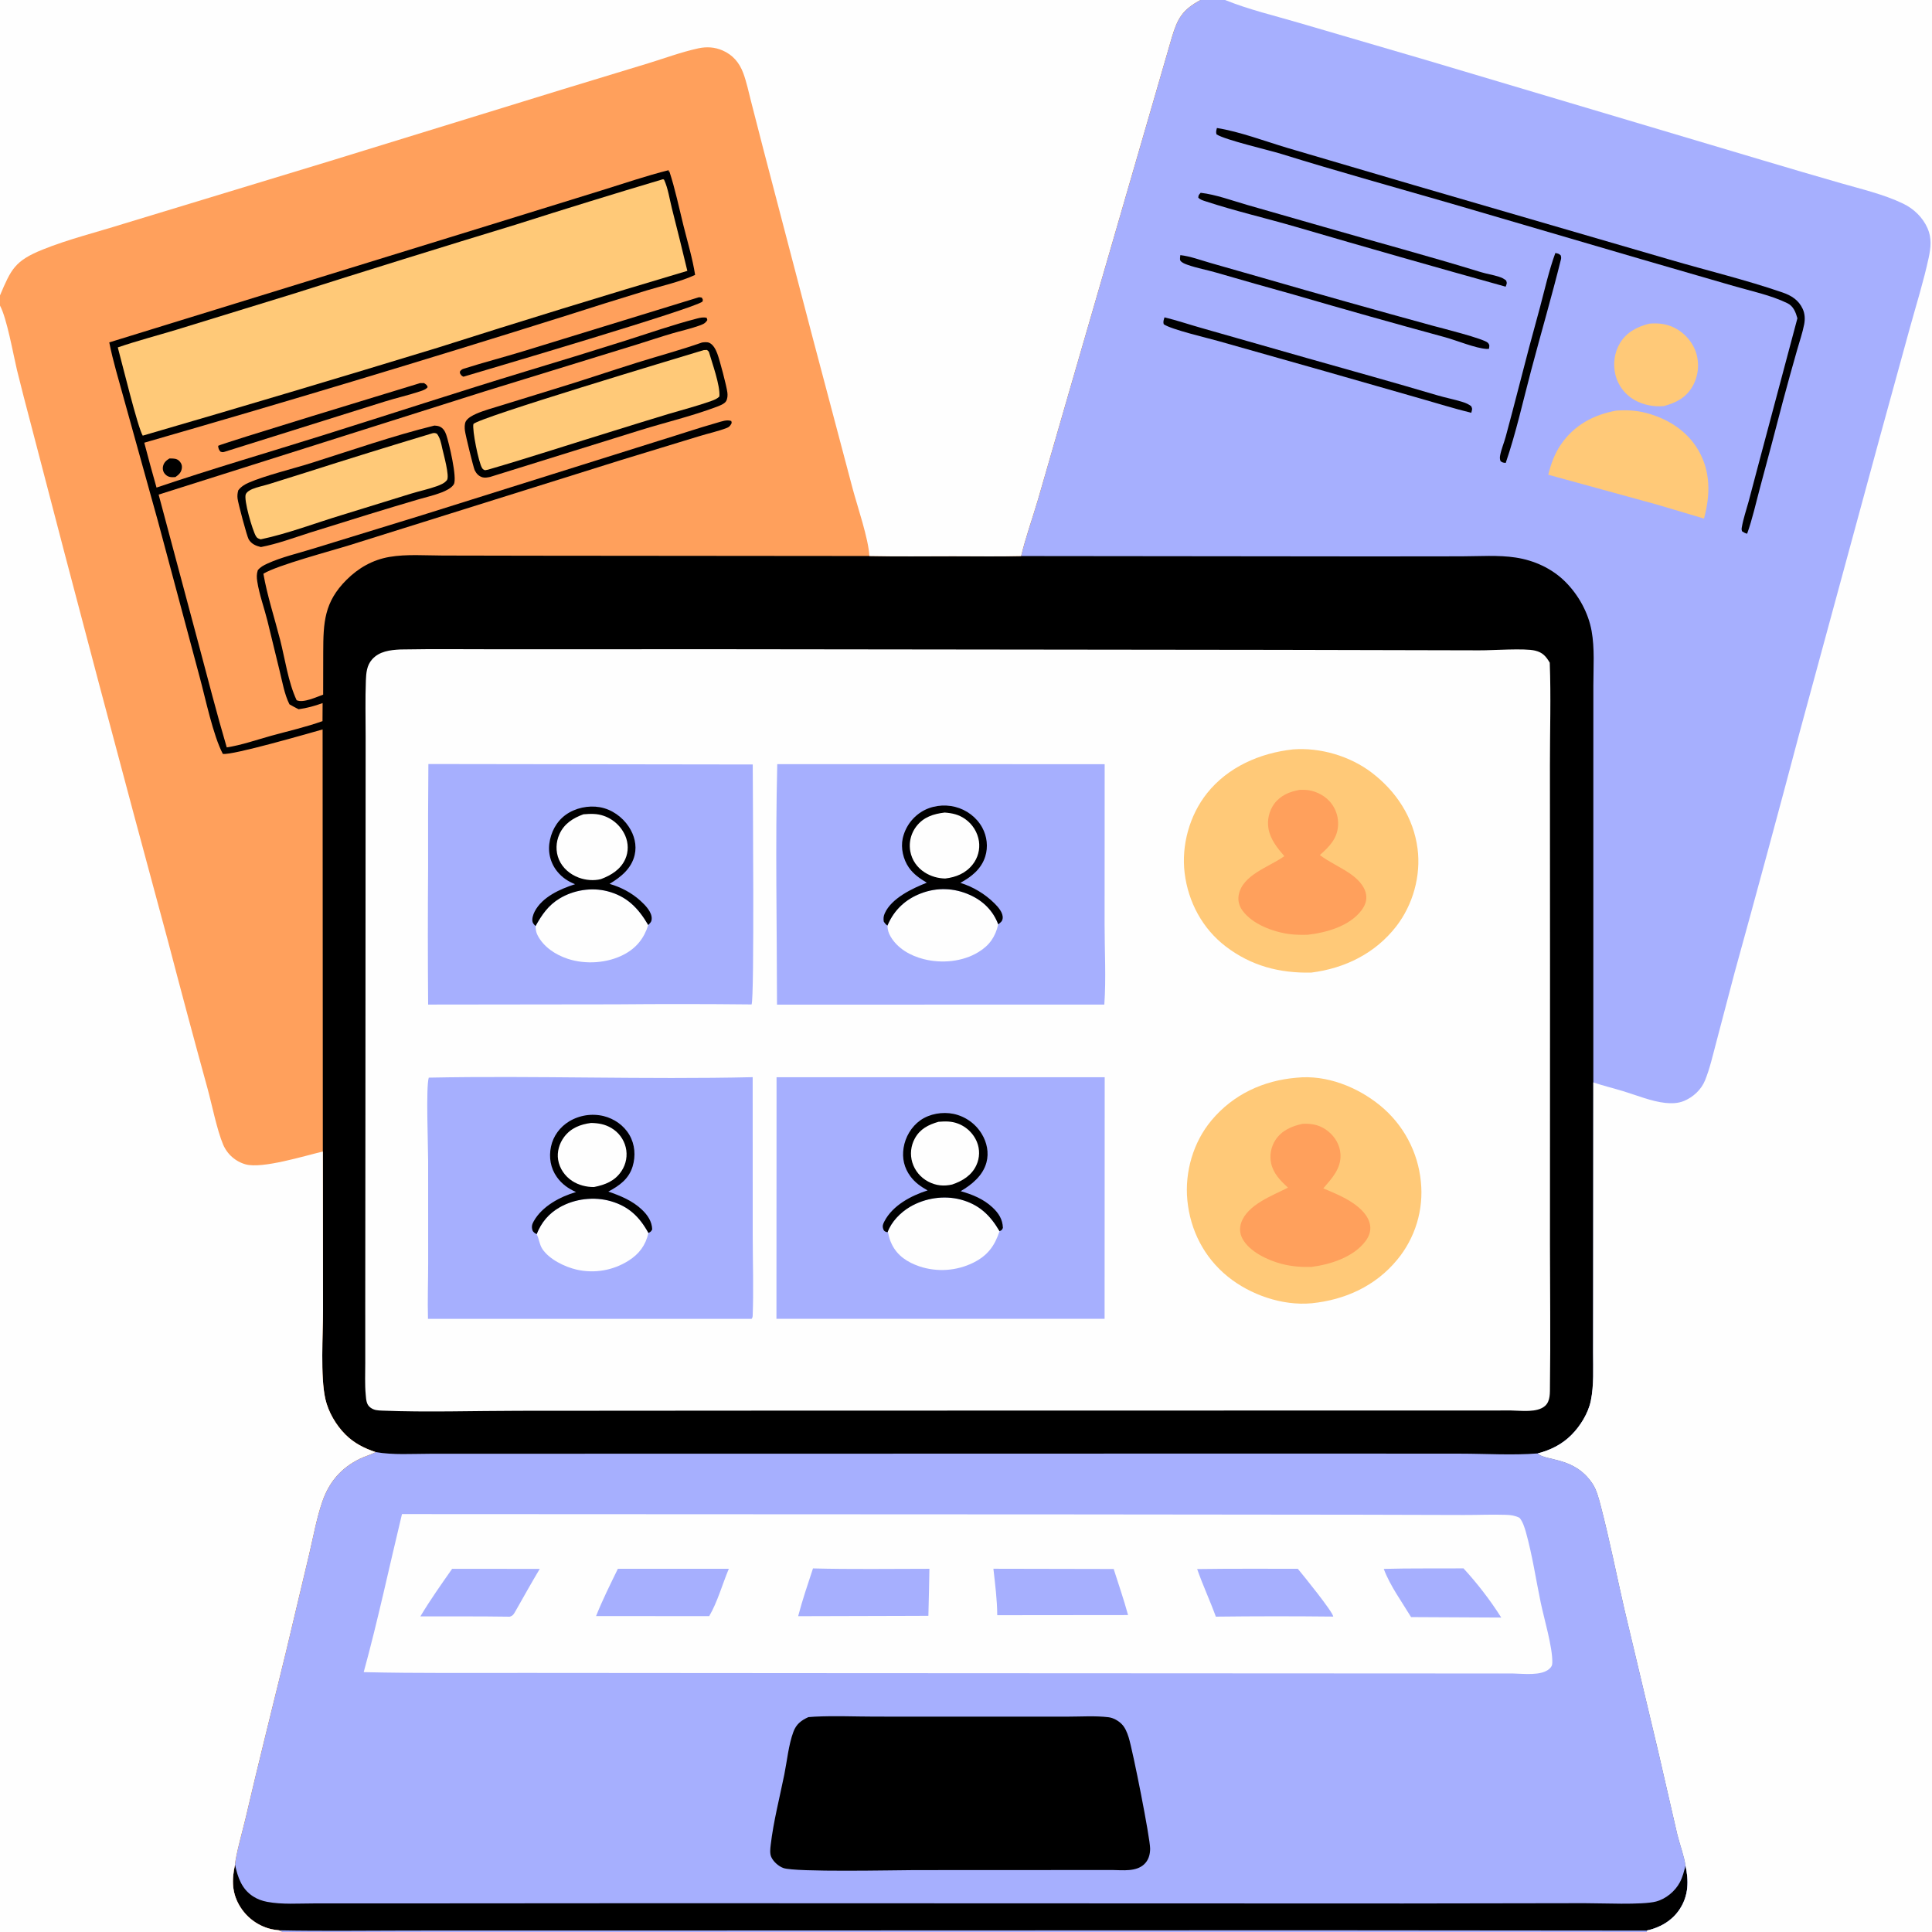<svg width="258" height="258" viewBox="0 0 258 258" fill="none" xmlns="http://www.w3.org/2000/svg">
<rect x="0" y="0" width="258" height="258" fill="#808080" stroke="none"/>
<g clip-path="url(#clip0_0_2029)">
<path d="M0 0H160.302H163.602H258V258H219.936H37.705H0V40.81V39.448V0Z" fill="black"/>
<path d="M88.492 23.945C88.603 23.927 88.536 23.925 88.683 24.004C89.213 25.146 89.416 26.599 89.728 27.834C90.435 30.608 91.122 33.388 91.788 36.173C80.65 39.479 69.547 42.896 58.477 46.424C45.365 50.43 32.226 54.348 19.061 58.177C18.389 57.072 16.264 48.35 15.73 46.392C18.292 45.517 20.951 44.821 23.546 44.038L39.076 39.262C49.002 36.112 58.946 33.02 68.909 29.987C75.417 27.91 81.945 25.896 88.492 23.945Z" fill="#FFC978"/>
<path d="M50.157 193.908C52.486 194.321 55.022 194.136 57.384 194.136L68.692 194.131L110.227 194.125L174.558 194.109L195.068 194.122C198.423 194.125 202.028 194.357 205.348 194.09C206.414 195.148 210.278 194.462 212.701 198.175C213.205 198.947 213.509 200.088 213.743 200.983C214.939 205.551 215.857 210.231 216.917 214.836L221.514 234.178L223.99 244.954C224.264 246.102 224.976 248.083 225.081 249.108C225.532 251.156 225.51 253.129 224.31 254.958C223.303 256.492 221.663 257.442 219.894 257.813L219.935 258.002H37.705L37.26 257.78C36.935 257.74 36.6 257.704 36.28 257.634C36.173 257.61 36.068 257.583 35.963 257.553C35.858 257.525 35.754 257.493 35.65 257.457C35.547 257.424 35.444 257.387 35.342 257.346C35.241 257.308 35.14 257.266 35.04 257.221C34.941 257.177 34.842 257.13 34.745 257.079C34.648 257.031 34.552 256.979 34.457 256.926C34.362 256.872 34.269 256.816 34.176 256.757C34.084 256.698 33.994 256.638 33.905 256.576C33.816 256.513 33.728 256.449 33.642 256.382C33.556 256.314 33.472 256.245 33.389 256.172C33.307 256.102 33.226 256.029 33.147 255.953C33.068 255.878 32.991 255.8 32.916 255.721C32.84 255.642 32.767 255.562 32.696 255.48C32.624 255.397 32.555 255.313 32.488 255.228C32.421 255.142 32.356 255.055 32.293 254.966C32.23 254.877 32.169 254.786 32.111 254.693C30.946 252.874 30.924 251.035 31.382 249.004C31.409 247.953 32.511 244 32.802 242.747C34.504 235.413 36.352 228.111 38.13 220.795L41.287 207.519C41.834 205.208 42.267 202.749 43.042 200.507C43.949 197.884 45.556 196.014 48.053 194.795C48.675 194.492 49.347 194.31 49.965 194.004L50.157 193.908Z" fill="#A6AFFE"/>
<path d="M31.382 249.004C31.752 250.695 32.265 252.257 33.804 253.249C34.388 253.625 34.991 253.841 35.669 253.972C37.679 254.353 39.861 254.182 41.905 254.184H51.548L87.867 254.159L187.377 254.192L211.59 254.154C213.789 254.144 219.31 254.416 221.149 253.93C222.468 253.582 223.707 252.551 224.337 251.35C224.687 250.684 224.914 249.839 225.081 249.108C225.532 251.156 225.51 253.128 224.31 254.958C223.303 256.492 221.663 257.442 219.894 257.812L219.935 258.001H37.705L37.26 257.779C36.935 257.739 36.6 257.704 36.28 257.633C36.173 257.61 36.068 257.583 35.963 257.553C35.858 257.524 35.754 257.492 35.65 257.457C35.547 257.423 35.444 257.386 35.342 257.346C35.241 257.307 35.14 257.265 35.04 257.22C34.941 257.176 34.842 257.129 34.745 257.079C34.648 257.03 34.552 256.979 34.457 256.925C34.362 256.872 34.269 256.815 34.176 256.757C34.084 256.698 33.994 256.637 33.905 256.575C33.816 256.513 33.728 256.448 33.642 256.381C33.556 256.314 33.472 256.244 33.389 256.172C33.307 256.101 33.226 256.028 33.147 255.953C33.068 255.877 32.991 255.8 32.916 255.721C32.84 255.642 32.767 255.561 32.696 255.479C32.624 255.397 32.555 255.313 32.488 255.227C32.421 255.141 32.356 255.054 32.293 254.965C32.23 254.876 32.169 254.785 32.111 254.693C30.946 252.874 30.924 251.035 31.382 249.004Z" fill="black"/>
<path d="M37.26 257.776C43.069 257.894 48.893 257.806 54.704 257.804L85.667 257.801L174.879 257.771L219.893 257.809L219.935 257.998H37.704L37.26 257.776Z" fill="#A6AFFE"/>
<path d="M107.954 229.305C108.236 229.279 108.519 229.259 108.801 229.244C111.461 229.113 114.185 229.233 116.85 229.238L132.207 229.242L142.584 229.241C144.365 229.241 146.27 229.106 148.033 229.321C148.663 229.398 149.309 229.763 149.759 230.2C150.248 230.673 150.523 231.379 150.723 232.015C151.287 233.815 153.598 245.505 153.59 246.871C153.586 247.656 153.379 248.401 152.796 248.953C151.733 249.96 149.944 249.747 148.593 249.723L122.103 249.735C119.605 249.74 106.22 250.04 104.607 249.455C103.966 249.222 103.269 248.606 102.991 247.979C102.779 247.5 102.862 246.871 102.921 246.364C103.284 243.247 104.116 240.052 104.737 236.969C105.106 235.141 105.305 233.006 105.949 231.272C106.329 230.247 106.985 229.743 107.954 229.305Z" fill="black"/>
<path d="M53.68 202.191L143.402 202.234L181.501 202.274L195.47 202.311C197.344 202.317 199.236 202.229 201.107 202.291C201.768 202.313 202.32 202.39 202.916 202.689C203.344 203.186 203.594 203.978 203.772 204.61C204.625 207.653 205.1 210.891 205.744 213.99C206.196 216.165 207.328 219.926 207.297 221.997C207.291 222.404 207.196 222.587 206.899 222.857C205.831 223.827 203.417 223.498 202.035 223.478L109.171 223.431L70.475 223.403C63.179 223.39 55.864 223.471 48.57 223.298C50.482 216.321 51.982 209.222 53.68 202.191Z" fill="#FEFEFE"/>
<path d="M184.789 209.511C188.33 209.412 191.892 209.474 195.435 209.44C197.252 211.415 199.047 213.731 200.475 216.009L188.435 215.948C187.21 213.918 185.61 211.733 184.789 209.511Z" fill="#A6AFFE"/>
<path d="M60.378 209.5L72.078 209.51C70.963 211.373 69.915 213.264 68.84 215.149C68.615 215.543 68.506 215.775 68.058 215.894C64.087 215.834 60.11 215.861 56.138 215.851C57.438 213.673 58.923 211.579 60.378 209.5Z" fill="#A6AFFE"/>
<path d="M159.871 209.534C164.349 209.466 168.831 209.5 173.31 209.495C173.975 210.293 178 215.249 178.042 215.88C172.816 215.822 167.589 215.825 162.363 215.888C161.589 213.747 160.616 211.681 159.871 209.534Z" fill="#A6AFFE"/>
<path d="M82.51 209.495L97.328 209.498C96.468 211.532 95.822 213.923 94.707 215.821L79.6 215.809C80.452 213.66 81.503 211.574 82.51 209.495Z" fill="#A6AFFE"/>
<path d="M132.66 209.491L148.722 209.524C149.371 211.57 150.079 213.606 150.643 215.677L133.172 215.695C133.167 213.661 132.883 211.515 132.66 209.491Z" fill="#A6AFFE"/>
<path d="M108.565 209.448C113.741 209.58 118.936 209.502 124.114 209.498C124.079 211.59 124.034 213.682 123.977 215.774L122.289 215.784L106.586 215.827C107.147 213.67 107.871 211.564 108.565 209.448Z" fill="#A6AFFE"/>
<path d="M53.465 86.73C58.045 86.645 62.639 86.711 67.22 86.705L95.391 86.695L170.619 86.783L197.543 86.845C199.397 86.859 203.586 86.532 205.021 86.889C206.016 87.136 206.442 87.638 206.955 88.494C207.127 93.026 206.975 97.62 206.979 102.158L206.991 128.944L206.984 166.279C206.986 172.538 207.069 178.808 206.982 185.066C206.969 185.969 207.061 187.091 206.325 187.748C205.278 188.681 203.12 188.377 201.807 188.357L104.424 188.375L69.301 188.399C63.352 188.401 56.951 188.615 51.045 188.375C50.429 188.35 49.954 188.339 49.441 187.948C48.91 187.543 48.898 186.882 48.839 186.259C48.706 184.859 48.778 183.406 48.777 181.999L48.775 174.24L48.797 149.555L48.819 111.987L48.827 98.396C48.83 95.902 48.762 93.382 48.858 90.89C48.898 89.864 48.975 88.87 49.68 88.067C50.648 86.964 52.092 86.803 53.465 86.73Z" fill="#FEFEFE"/>
<path d="M172.666 100.075C176.312 99.795 180.268 100.96 183.178 103.174C186.46 105.673 188.759 109.179 189.3 113.317C189.772 116.929 188.696 120.803 186.473 123.683C183.666 127.319 179.585 129.319 175.092 129.882C170.854 129.962 167.105 128.999 163.687 126.39C160.576 124.016 158.674 120.457 158.198 116.594C157.741 112.885 158.847 108.877 161.177 105.942C163.979 102.415 168.264 100.556 172.666 100.075Z" fill="#FFC978"/>
<path d="M173.577 105.476C173.793 105.47 174.009 105.47 174.226 105.475C175.438 105.511 176.72 106.098 177.54 106.992C177.591 107.048 177.64 107.105 177.687 107.163C177.735 107.222 177.782 107.281 177.826 107.342C177.871 107.402 177.914 107.464 177.956 107.527C177.998 107.59 178.038 107.654 178.076 107.719C178.114 107.784 178.151 107.85 178.186 107.917C178.221 107.983 178.254 108.051 178.286 108.12C178.317 108.188 178.347 108.257 178.375 108.327C178.403 108.398 178.43 108.468 178.454 108.54C178.478 108.611 178.501 108.683 178.522 108.755C178.542 108.828 178.561 108.901 178.578 108.974C178.595 109.048 178.611 109.122 178.624 109.196C178.637 109.27 178.649 109.345 178.658 109.419C178.668 109.494 178.675 109.569 178.681 109.645C178.687 109.72 178.69 109.795 178.692 109.87C178.694 109.946 178.694 110.021 178.692 110.097C178.69 110.172 178.686 110.247 178.68 110.323C178.552 112.041 177.462 113.113 176.254 114.184C177.479 115.107 178.904 115.735 180.177 116.589C181.17 117.255 182.232 118.231 182.432 119.468C182.558 120.246 182.271 120.963 181.806 121.576C180.207 123.684 177.131 124.541 174.633 124.829C173.816 124.853 173.016 124.843 172.204 124.738C170.039 124.458 167.254 123.433 165.923 121.6C165.472 120.979 165.278 120.261 165.421 119.502C165.918 116.865 169.359 115.809 171.332 114.455L171.509 114.332C170.588 113.251 169.675 112.148 169.401 110.708C169.375 110.564 169.356 110.42 169.344 110.274C169.332 110.128 169.327 109.982 169.329 109.836C169.332 109.689 169.342 109.544 169.359 109.399C169.376 109.253 169.401 109.109 169.432 108.966C169.464 108.823 169.502 108.682 169.548 108.543C169.593 108.405 169.646 108.268 169.705 108.134C169.764 108.001 169.83 107.87 169.902 107.743C169.974 107.616 170.052 107.493 170.137 107.373C170.965 106.226 172.228 105.706 173.577 105.476Z" fill="#FFA05C"/>
<path d="M173.158 143.917C177.135 143.498 181.27 145.155 184.315 147.641C184.506 147.797 184.692 147.958 184.875 148.123C185.058 148.288 185.237 148.458 185.411 148.632C185.586 148.807 185.756 148.985 185.921 149.168C186.087 149.35 186.248 149.537 186.405 149.727C186.561 149.918 186.713 150.112 186.86 150.31C187.006 150.508 187.148 150.71 187.285 150.915C187.422 151.12 187.554 151.328 187.681 151.54C187.808 151.751 187.929 151.966 188.045 152.183C188.161 152.401 188.272 152.621 188.377 152.844C188.482 153.067 188.582 153.292 188.676 153.52C188.771 153.748 188.859 153.978 188.942 154.21C189.025 154.442 189.102 154.676 189.173 154.912C189.244 155.148 189.31 155.386 189.369 155.625C189.429 155.865 189.483 156.105 189.53 156.347C189.578 156.589 189.62 156.832 189.656 157.076C189.691 157.32 189.721 157.564 189.745 157.81C189.768 158.042 189.786 158.275 189.798 158.508C189.811 158.741 189.817 158.974 189.817 159.208C189.818 159.441 189.813 159.674 189.801 159.907C189.79 160.141 189.774 160.374 189.751 160.606C189.728 160.838 189.7 161.07 189.666 161.301C189.632 161.531 189.592 161.761 189.546 161.99C189.501 162.219 189.45 162.447 189.393 162.673C189.336 162.9 189.274 163.125 189.206 163.348C189.138 163.571 189.064 163.793 188.985 164.012C188.906 164.232 188.822 164.449 188.732 164.665C188.642 164.88 188.547 165.093 188.446 165.304C188.346 165.515 188.24 165.723 188.13 165.928C188.019 166.134 187.903 166.337 187.782 166.536C187.662 166.736 187.536 166.933 187.405 167.126C187.275 167.32 187.14 167.51 186.999 167.697C186.86 167.883 186.715 168.066 186.566 168.246C183.668 171.753 179.605 173.592 175.139 174.041C171.236 174.396 166.955 172.91 163.941 170.464C160.798 167.913 158.947 164.295 158.558 160.272C158.195 156.509 159.346 152.518 161.788 149.606C164.695 146.139 168.7 144.288 173.158 143.917Z" fill="#FFC978"/>
<path d="M173.951 150.076C175.255 150.002 176.364 150.258 177.394 151.1C178.315 151.852 178.944 152.947 179.009 154.146C179.113 156.054 177.863 157.351 176.716 158.694C178.065 159.27 179.448 159.822 180.666 160.651C181.689 161.347 182.768 162.353 182.966 163.633C183.084 164.39 182.814 165.118 182.367 165.721C180.767 167.88 177.645 168.867 175.102 169.19C173.762 169.222 172.432 169.115 171.132 168.774C169.303 168.293 166.859 167.159 165.925 165.423C165.565 164.753 165.5 164.022 165.744 163.301C166.565 160.879 169.887 159.677 171.998 158.598C171.005 157.684 170.06 156.74 169.752 155.371C169.722 155.237 169.699 155.102 169.683 154.965C169.667 154.829 169.658 154.692 169.656 154.555C169.653 154.417 169.658 154.28 169.669 154.143C169.681 154.006 169.699 153.87 169.724 153.735C169.749 153.6 169.78 153.467 169.819 153.335C169.857 153.203 169.902 153.073 169.953 152.946C170.004 152.818 170.062 152.694 170.126 152.572C170.189 152.45 170.259 152.332 170.335 152.217C171.168 150.953 172.522 150.373 173.951 150.076Z" fill="#FFA05C"/>
<path d="M57.206 102.028L100.521 102.088C100.52 105.211 100.764 133.437 100.364 134.133C94.317 134.068 88.269 134.064 82.222 134.12L57.173 134.151C57.125 128.043 57.124 121.935 57.169 115.827C57.153 111.227 57.166 106.627 57.206 102.028Z" fill="#A6AFFE"/>
<path d="M71.516 123.672C72.364 122.157 73.213 120.896 74.737 119.98C76.61 118.855 78.992 118.471 81.112 119.017C83.717 119.687 85.239 121.266 86.567 123.53C86.002 125.31 84.985 126.591 83.324 127.465C81.105 128.631 78.198 128.823 75.824 128.042C74.178 127.5 72.578 126.452 71.776 124.873C71.578 124.483 71.54 124.102 71.516 123.672Z" fill="#FEFEFE"/>
<path d="M76.795 118.076C75.864 117.705 75.082 117.193 74.444 116.414C74.391 116.351 74.34 116.286 74.291 116.219C74.241 116.153 74.193 116.085 74.147 116.016C74.101 115.947 74.057 115.878 74.014 115.806C73.972 115.735 73.931 115.663 73.892 115.59C73.853 115.517 73.816 115.443 73.781 115.368C73.746 115.293 73.713 115.217 73.681 115.14C73.65 115.064 73.621 114.986 73.593 114.908C73.566 114.83 73.541 114.751 73.517 114.671C73.494 114.592 73.473 114.512 73.453 114.431C73.434 114.351 73.417 114.27 73.402 114.188C73.386 114.107 73.373 114.025 73.362 113.943C73.351 113.861 73.342 113.779 73.335 113.696C73.329 113.614 73.324 113.531 73.321 113.448C73.318 113.365 73.318 113.283 73.319 113.2C73.321 113.117 73.324 113.034 73.33 112.952C73.336 112.869 73.343 112.786 73.353 112.704C73.543 111.161 74.285 109.713 75.564 108.799C76.832 107.892 78.567 107.524 80.099 107.794C81.685 108.074 83.094 109.074 83.974 110.409C84.708 111.522 85.06 112.857 84.753 114.173C84.329 115.99 82.914 117.124 81.399 118.032C82.925 118.474 84.342 119.214 85.522 120.286C86.145 120.851 87.087 121.798 87.027 122.715C87 123.133 86.831 123.239 86.566 123.528C85.239 121.263 83.717 119.685 81.111 119.014C78.991 118.469 76.609 118.852 74.736 119.978C73.212 120.893 72.363 122.155 71.515 123.669C71.377 123.521 71.192 123.346 71.13 123.145C70.999 122.715 71.196 122.12 71.393 121.738C72.405 119.772 74.817 118.714 76.795 118.076Z" fill="black"/>
<path d="M77.909 108.743C78.859 108.663 79.725 108.629 80.642 108.953C80.721 108.981 80.799 109.011 80.876 109.043C80.954 109.074 81.03 109.108 81.106 109.144C81.181 109.179 81.256 109.217 81.33 109.257C81.404 109.296 81.476 109.338 81.548 109.381C81.619 109.424 81.69 109.469 81.759 109.516C81.829 109.563 81.897 109.612 81.963 109.662C82.03 109.712 82.096 109.764 82.16 109.818C82.224 109.872 82.286 109.927 82.348 109.984C82.409 110.041 82.469 110.1 82.527 110.16C82.585 110.22 82.642 110.281 82.697 110.344C82.752 110.407 82.806 110.471 82.858 110.537C82.909 110.603 82.959 110.67 83.008 110.738C83.056 110.806 83.103 110.876 83.147 110.946C83.192 111.017 83.235 111.089 83.276 111.162C83.318 111.234 83.357 111.308 83.394 111.383C83.432 111.458 83.467 111.534 83.501 111.61C83.925 112.605 83.944 113.727 83.502 114.718C82.884 116.109 81.618 116.881 80.25 117.396C79.285 117.638 78.221 117.545 77.29 117.201C76.141 116.775 75.136 115.935 74.646 114.796C74.18 113.714 74.224 112.457 74.709 111.389C75.344 109.992 76.522 109.246 77.909 108.743Z" fill="#FEFEFE"/>
<path d="M57.258 143.908C71.67 143.625 86.104 144.178 100.513 143.846L100.518 164.973C100.521 168.535 100.647 172.144 100.514 175.7C100.507 175.882 100.475 175.973 100.371 176.121L57.152 176.121C57.087 173.649 57.173 171.159 57.177 168.685L57.173 154.996C57.174 153.025 56.861 145.152 57.258 143.908Z" fill="#A6AFFE"/>
<path d="M71.664 164.816C72.288 163.242 73.276 162.056 74.756 161.215C76.768 160.073 79.343 159.765 81.566 160.408C83.966 161.103 85.404 162.495 86.592 164.655C86.208 166.301 85.359 167.456 83.928 168.355C83.801 168.435 83.672 168.512 83.541 168.587C83.411 168.661 83.278 168.731 83.144 168.799C83.009 168.866 82.873 168.931 82.736 168.991C82.598 169.052 82.459 169.11 82.319 169.164C82.179 169.218 82.037 169.268 81.894 169.315C81.751 169.362 81.608 169.406 81.463 169.446C81.318 169.486 81.172 169.522 81.025 169.555C80.878 169.587 80.731 169.616 80.582 169.642C80.434 169.667 80.286 169.689 80.136 169.707C79.987 169.725 79.838 169.74 79.688 169.751C79.538 169.761 79.387 169.768 79.237 169.772C79.087 169.775 78.936 169.775 78.786 169.771C78.636 169.767 78.486 169.759 78.336 169.748C78.186 169.736 78.036 169.721 77.887 169.702C77.738 169.683 77.589 169.661 77.441 169.635C77.293 169.608 77.146 169.579 76.999 169.545C75.411 169.176 73.34 168.175 72.419 166.776C72.013 166.158 71.989 165.401 71.664 164.816Z" fill="#FEFEFE"/>
<path d="M76.92 159.185C75.894 158.731 75.026 158.113 74.369 157.19C73.517 155.994 73.276 154.549 73.579 153.122C73.88 151.701 74.775 150.496 76.012 149.745C76.097 149.695 76.183 149.646 76.27 149.599C76.357 149.552 76.446 149.508 76.535 149.465C76.624 149.423 76.715 149.383 76.806 149.345C76.898 149.306 76.99 149.271 77.083 149.237C77.176 149.203 77.27 149.172 77.365 149.143C77.459 149.114 77.555 149.087 77.65 149.063C77.746 149.038 77.843 149.016 77.94 148.996C78.037 148.976 78.134 148.959 78.232 148.943C78.33 148.928 78.428 148.916 78.526 148.905C78.625 148.895 78.724 148.887 78.823 148.881C78.921 148.876 79.02 148.872 79.119 148.871C79.218 148.87 79.317 148.872 79.416 148.876C79.515 148.88 79.614 148.886 79.712 148.895C79.811 148.903 79.909 148.914 80.007 148.928C80.106 148.941 80.203 148.957 80.3 148.975C80.398 148.993 80.495 149.014 80.591 149.036C82.022 149.387 83.314 150.287 84.058 151.57C84.792 152.837 84.904 154.368 84.483 155.76C83.974 157.444 82.71 158.339 81.238 159.125C82.86 159.685 84.456 160.334 85.72 161.536C86.479 162.256 87.059 163.102 87.096 164.175C86.935 164.474 86.893 164.491 86.592 164.655C85.404 162.495 83.966 161.102 81.566 160.408C79.343 159.765 76.767 160.073 74.756 161.215C73.276 162.055 72.288 163.242 71.664 164.815C71.422 164.674 71.189 164.546 71.102 164.268C70.957 163.806 71.054 163.474 71.284 163.067C72.413 161.069 74.803 159.807 76.92 159.185Z" fill="black"/>
<path d="M78.935 149.959C79.918 149.981 80.771 150.124 81.632 150.63C81.751 150.699 81.867 150.775 81.978 150.856C82.09 150.937 82.198 151.024 82.301 151.116C82.404 151.208 82.502 151.305 82.596 151.406C82.689 151.508 82.777 151.615 82.86 151.725C82.942 151.836 83.019 151.951 83.09 152.069C83.161 152.187 83.226 152.309 83.285 152.434C83.344 152.559 83.397 152.687 83.443 152.817C83.489 152.947 83.528 153.08 83.561 153.214C83.593 153.348 83.618 153.483 83.637 153.62C83.655 153.756 83.666 153.894 83.67 154.031C83.674 154.169 83.671 154.307 83.661 154.444C83.651 154.582 83.634 154.718 83.61 154.854C83.586 154.99 83.555 155.124 83.517 155.256C83.479 155.389 83.435 155.519 83.383 155.647C83.332 155.775 83.275 155.9 83.21 156.022C83.146 156.144 83.076 156.262 82.999 156.377C82.116 157.719 80.825 158.215 79.321 158.518C78.305 158.524 77.262 158.263 76.409 157.704C75.434 157.066 74.722 156.04 74.533 154.884C74.358 153.814 74.688 152.701 75.329 151.839C76.227 150.635 77.499 150.146 78.935 149.959Z" fill="#FEFEFE"/>
<path d="M103.796 102.044L147.517 102.049L147.508 123.508C147.509 127.015 147.718 130.657 147.471 134.15L103.761 134.162C103.751 123.461 103.529 112.742 103.796 102.044Z" fill="#A6AFFE"/>
<path d="M118.507 123.607L118.549 123.507C119.42 121.493 120.937 120.085 122.979 119.304C125.145 118.476 127.406 118.559 129.52 119.509C131.289 120.304 132.619 121.612 133.304 123.441C132.915 125.1 132.153 126.229 130.669 127.138C128.534 128.446 125.739 128.69 123.34 128.079C121.576 127.63 119.871 126.671 118.929 125.065C118.638 124.569 118.537 124.179 118.507 123.607Z" fill="#FEFEFE"/>
<path d="M123.766 117.877C122.851 117.331 121.99 116.743 121.371 115.853C120.616 114.768 120.271 113.26 120.549 111.964C120.568 111.875 120.59 111.786 120.614 111.698C120.638 111.61 120.664 111.522 120.693 111.435C120.721 111.348 120.751 111.262 120.784 111.177C120.816 111.091 120.851 111.006 120.888 110.923C120.924 110.839 120.963 110.756 121.004 110.674C121.044 110.592 121.087 110.511 121.132 110.432C121.176 110.352 121.223 110.273 121.271 110.196C121.32 110.118 121.37 110.042 121.422 109.966C121.475 109.891 121.529 109.818 121.584 109.745C121.64 109.673 121.698 109.602 121.757 109.532C121.816 109.462 121.877 109.394 121.94 109.328C122.003 109.261 122.067 109.196 122.132 109.132C122.198 109.069 122.266 109.007 122.335 108.947C122.403 108.886 122.473 108.828 122.545 108.771C122.617 108.714 122.69 108.659 122.764 108.606C122.839 108.553 122.914 108.501 122.991 108.452C124.319 107.597 126.019 107.367 127.543 107.749C129.061 108.129 130.415 109.135 131.167 110.513C131.805 111.682 131.973 113.1 131.57 114.376C131.04 116.056 129.73 117.091 128.244 117.896C128.458 117.962 128.669 118.035 128.878 118.114C129.086 118.193 129.293 118.278 129.497 118.369C129.7 118.46 129.901 118.558 130.099 118.661C130.297 118.764 130.492 118.873 130.683 118.988C130.875 119.103 131.063 119.223 131.247 119.349C131.431 119.476 131.611 119.607 131.788 119.744C131.964 119.881 132.136 120.023 132.304 120.17C132.472 120.317 132.636 120.469 132.794 120.626C133.281 121.11 133.996 121.899 133.895 122.653C133.839 123.068 133.596 123.193 133.304 123.441C132.619 121.612 131.289 120.305 129.52 119.509C127.406 118.559 125.145 118.476 122.979 119.304C120.937 120.085 119.42 121.493 118.549 123.507L118.507 123.607C118.28 123.435 118.16 123.3 118.014 123.055C117.963 122.639 117.979 122.352 118.152 121.964C119.055 119.942 121.844 118.636 123.766 117.877Z" fill="black"/>
<path d="M126.152 108.508C127.171 108.585 128.026 108.77 128.878 109.366C129.001 109.452 129.12 109.544 129.233 109.642C129.347 109.74 129.456 109.843 129.559 109.952C129.662 110.061 129.76 110.175 129.852 110.294C129.944 110.413 130.029 110.536 130.109 110.664C130.188 110.791 130.261 110.922 130.327 111.057C130.393 111.192 130.452 111.329 130.504 111.47C130.557 111.611 130.602 111.754 130.639 111.9C130.677 112.045 130.708 112.192 130.73 112.34C130.75 112.476 130.762 112.612 130.767 112.749C130.773 112.886 130.772 113.023 130.763 113.16C130.755 113.297 130.74 113.433 130.718 113.569C130.696 113.704 130.667 113.838 130.631 113.97C130.595 114.103 130.553 114.233 130.505 114.361C130.456 114.489 130.401 114.615 130.34 114.737C130.278 114.86 130.211 114.979 130.138 115.095C130.064 115.211 129.985 115.323 129.9 115.43C128.984 116.612 127.667 117.15 126.22 117.317C125.25 117.297 124.319 117.031 123.495 116.509C122.479 115.866 121.78 114.872 121.561 113.686C121.548 113.613 121.536 113.541 121.527 113.468C121.518 113.396 121.51 113.323 121.505 113.249C121.499 113.176 121.495 113.103 121.494 113.03C121.492 112.956 121.492 112.883 121.494 112.81C121.496 112.736 121.5 112.663 121.506 112.59C121.512 112.517 121.52 112.444 121.53 112.371C121.54 112.299 121.551 112.226 121.565 112.154C121.578 112.082 121.593 112.01 121.611 111.939C121.628 111.867 121.647 111.797 121.668 111.726C121.689 111.656 121.712 111.586 121.736 111.517C121.761 111.448 121.787 111.379 121.815 111.312C121.843 111.244 121.873 111.177 121.905 111.111C121.936 111.045 121.97 110.979 122.005 110.915C122.04 110.85 122.076 110.787 122.115 110.724C122.153 110.662 122.193 110.6 122.235 110.54C122.276 110.479 122.319 110.42 122.364 110.362C123.324 109.106 124.651 108.688 126.152 108.508Z" fill="#FEFEFE"/>
<path d="M103.702 143.853L147.521 143.852L147.507 176.112L103.687 176.111L103.702 143.853Z" fill="#A6AFFE"/>
<path d="M118.524 164.562C119.019 163.161 120.248 161.911 121.512 161.167C123.518 159.986 126.05 159.593 128.305 160.193C130.742 160.843 132.231 162.273 133.478 164.411C132.836 166.368 131.892 167.659 130.021 168.597C129.882 168.667 129.742 168.733 129.599 168.796C129.457 168.858 129.313 168.917 129.168 168.973C129.022 169.028 128.876 169.08 128.728 169.129C128.58 169.177 128.431 169.222 128.281 169.263C128.131 169.304 127.98 169.341 127.828 169.375C127.676 169.408 127.524 169.438 127.37 169.464C127.217 169.49 127.063 169.513 126.908 169.531C126.754 169.55 126.599 169.565 126.444 169.575C126.289 169.586 126.133 169.593 125.978 169.597C125.822 169.6 125.667 169.599 125.511 169.595C125.356 169.59 125.2 169.582 125.045 169.57C124.89 169.558 124.736 169.542 124.581 169.523C124.427 169.503 124.273 169.48 124.12 169.453C123.967 169.426 123.814 169.395 123.663 169.36C123.511 169.325 123.36 169.287 123.211 169.245C123.061 169.202 122.912 169.157 122.765 169.107C121.198 168.567 119.849 167.706 119.102 166.178C118.868 165.699 118.693 165.199 118.614 164.671L118.524 164.562Z" fill="#FEFEFE"/>
<path d="M123.871 158.968C122.966 158.456 122.213 157.946 121.581 157.094C120.743 155.965 120.447 154.675 120.666 153.285C120.893 151.84 121.701 150.457 122.901 149.608C124.148 148.725 125.862 148.444 127.346 148.749C127.443 148.77 127.538 148.793 127.633 148.818C127.728 148.844 127.822 148.871 127.916 148.902C128.009 148.932 128.102 148.965 128.194 149C128.286 149.035 128.377 149.072 128.467 149.111C128.557 149.151 128.646 149.193 128.734 149.237C128.822 149.281 128.909 149.327 128.994 149.376C129.08 149.424 129.164 149.475 129.247 149.528C129.33 149.58 129.412 149.635 129.492 149.692C129.572 149.749 129.651 149.808 129.728 149.869C129.806 149.93 129.881 149.993 129.955 150.057C130.029 150.122 130.102 150.189 130.172 150.257C130.243 150.325 130.312 150.396 130.379 150.467C130.446 150.539 130.512 150.613 130.575 150.688C130.639 150.763 130.7 150.84 130.759 150.918C130.819 150.997 130.876 151.077 130.932 151.158C130.987 151.239 131.041 151.322 131.092 151.405C131.791 152.546 132.084 153.93 131.731 155.235C131.257 156.992 129.788 158.188 128.291 159.071C129.849 159.511 131.336 160.114 132.538 161.237C133.361 162.005 133.889 162.826 133.929 163.972C133.784 164.28 133.788 164.272 133.478 164.413C132.231 162.276 130.741 160.845 128.305 160.196C126.05 159.595 123.518 159.988 121.512 161.169C120.248 161.913 119.019 163.163 118.524 164.564C118.443 164.54 118.359 164.525 118.282 164.491C118.066 164.395 118.006 164.3 117.937 164.084C117.813 163.699 117.927 163.439 118.106 163.094C119.219 160.956 121.677 159.671 123.871 158.968Z" fill="black"/>
<path d="M125.328 149.804C126.242 149.733 127.057 149.71 127.933 150.047C128.004 150.074 128.073 150.102 128.142 150.132C128.211 150.163 128.279 150.195 128.347 150.229C128.414 150.263 128.481 150.298 128.546 150.335C128.612 150.373 128.676 150.411 128.74 150.452C128.803 150.492 128.866 150.534 128.927 150.578C128.989 150.622 129.049 150.667 129.108 150.714C129.167 150.76 129.225 150.809 129.282 150.858C129.339 150.908 129.394 150.959 129.448 151.011C129.502 151.064 129.555 151.118 129.606 151.173C129.658 151.228 129.708 151.285 129.756 151.342C129.804 151.4 129.851 151.459 129.897 151.519C129.942 151.579 129.986 151.64 130.029 151.702C130.071 151.765 130.112 151.828 130.151 151.892C130.19 151.957 130.228 152.022 130.264 152.088C130.3 152.155 130.334 152.222 130.366 152.29C130.399 152.358 130.429 152.427 130.458 152.496C130.509 152.62 130.552 152.745 130.59 152.873C130.627 153 130.658 153.13 130.682 153.261C130.706 153.391 130.723 153.523 130.734 153.656C130.744 153.788 130.748 153.921 130.745 154.054C130.742 154.187 130.732 154.32 130.715 154.452C130.698 154.584 130.675 154.714 130.645 154.844C130.615 154.974 130.578 155.101 130.535 155.227C130.492 155.353 130.442 155.476 130.386 155.597C129.76 156.967 128.526 157.71 127.156 158.179C126.039 158.439 124.975 158.335 123.951 157.789C123.825 157.723 123.702 157.651 123.583 157.572C123.465 157.494 123.35 157.41 123.239 157.32C123.129 157.231 123.023 157.136 122.921 157.035C122.82 156.935 122.724 156.83 122.633 156.721C122.542 156.611 122.457 156.497 122.377 156.379C122.298 156.261 122.224 156.14 122.156 156.014C122.088 155.889 122.027 155.761 121.972 155.629C121.917 155.498 121.868 155.364 121.827 155.228C121.787 155.096 121.754 154.963 121.728 154.827C121.701 154.692 121.682 154.556 121.669 154.419C121.656 154.282 121.65 154.144 121.651 154.006C121.652 153.868 121.66 153.731 121.675 153.594C121.689 153.457 121.711 153.321 121.739 153.186C121.767 153.051 121.802 152.918 121.843 152.786C121.885 152.655 121.932 152.526 121.987 152.399C122.041 152.273 122.102 152.149 122.168 152.028C122.873 150.745 123.985 150.195 125.328 149.804Z" fill="#FEFEFE"/>
<path d="M160.302 0H163.603H258V258H219.936L219.894 257.811C221.663 257.441 223.303 256.491 224.31 254.956C225.51 253.127 225.532 251.154 225.081 249.107C224.976 248.082 224.265 246.101 223.991 244.952L221.514 234.177L216.917 214.835C215.858 210.229 214.94 205.55 213.744 200.981C213.51 200.087 213.205 198.945 212.701 198.173C210.278 194.461 206.415 195.147 205.348 194.089C207.056 193.647 208.575 192.893 209.834 191.639C211.026 190.451 212.099 188.721 212.438 187.062C212.869 184.948 212.741 182.747 212.744 180.601L212.753 172.961L212.773 144.547L212.775 102.836L212.778 91.511C212.778 89.131 212.968 86.597 212.543 84.251C212.097 81.789 210.77 79.409 208.996 77.654C207.226 75.902 204.87 74.832 202.42 74.456C200.086 74.099 197.547 74.287 195.187 74.292L182.962 74.305L136.356 74.256C136.959 71.743 137.863 69.241 138.594 66.754L142.883 51.895L156.477 5.003C157.242 2.438 157.902 1.298 160.302 0Z" fill="#A6AFFE"/>
<path d="M207.7 33.788C208.026 33.853 208.194 33.864 208.43 34.119C208.472 34.294 208.498 34.44 208.454 34.619C207.226 39.575 205.78 44.508 204.473 49.449C203.386 53.554 202.451 57.801 201.075 61.819C200.737 61.786 200.661 61.784 200.388 61.59C200.28 61.312 200.275 61.093 200.331 60.803C200.492 59.97 200.854 59.126 201.078 58.298C201.661 56.137 202.232 53.973 202.79 51.805C203.707 48.209 204.659 44.622 205.648 41.045C206.291 38.628 206.844 36.136 207.7 33.788Z" fill="black"/>
<path d="M160.337 25.746C162.369 25.976 164.55 26.791 166.519 27.357L176.614 30.25C183.648 32.287 190.737 34.176 197.735 36.332C198.531 36.577 199.364 36.697 200.151 36.951C200.541 37.077 200.819 37.203 201.134 37.465C201.279 37.846 201.198 37.91 201.065 38.283C191.7 35.679 182.353 33.013 173.024 30.285C169.029 29.125 164.922 28.176 160.974 26.877C160.619 26.761 160.287 26.669 160.019 26.395C160.04 26.041 160.102 26.02 160.337 25.746Z" fill="black"/>
<path d="M157.621 34.069C158.941 34.217 160.383 34.755 161.662 35.12L168.506 37.075C176.113 39.275 183.735 41.42 191.373 43.51C192.423 43.794 198.224 45.246 198.698 45.784C198.964 46.087 198.885 46.21 198.837 46.586C198.74 46.593 198.626 46.604 198.527 46.598C197.035 46.506 194.577 45.478 192.998 45.041C186.228 43.2 179.475 41.298 172.739 39.335C169.28 38.375 165.826 37.394 162.379 36.392C161.145 36.038 159.84 35.801 158.634 35.38C158.306 35.266 157.854 35.107 157.639 34.821C157.518 34.66 157.608 34.269 157.621 34.069Z" fill="black"/>
<path d="M155.508 42.378C157.192 42.788 158.866 43.358 160.54 43.828L174.466 47.799C180.295 49.454 186.141 51.066 191.949 52.792C193.071 53.125 194.24 53.34 195.348 53.692C195.765 53.824 196.109 53.98 196.462 54.24C196.664 54.628 196.575 54.712 196.472 55.125C194.246 54.583 192.032 53.887 189.828 53.26L176.828 49.542L162.672 45.536C161.169 45.11 156.442 44.011 155.409 43.304C155.296 42.936 155.406 42.744 155.508 42.378Z" fill="black"/>
<path d="M220.238 43.223C221.436 43.115 222.56 43.24 223.645 43.791C225.026 44.492 226.123 45.779 226.548 47.274C226.572 47.363 226.595 47.452 226.615 47.542C226.636 47.632 226.654 47.722 226.67 47.813C226.686 47.904 226.699 47.995 226.711 48.086C226.723 48.178 226.732 48.269 226.739 48.361C226.746 48.453 226.751 48.545 226.754 48.637C226.756 48.729 226.757 48.821 226.755 48.913C226.753 49.005 226.749 49.097 226.743 49.189C226.736 49.281 226.728 49.373 226.717 49.464C226.706 49.556 226.693 49.647 226.678 49.737C226.663 49.828 226.645 49.919 226.626 50.009C226.606 50.099 226.584 50.188 226.56 50.277C226.536 50.366 226.51 50.455 226.482 50.542C226.454 50.63 226.423 50.717 226.391 50.803C226.358 50.889 226.324 50.974 226.287 51.059C226.251 51.143 226.212 51.227 226.171 51.31C226.131 51.392 226.088 51.474 226.043 51.554C225.163 53.117 223.848 53.773 222.193 54.228C220.879 54.347 219.468 54.09 218.319 53.439C218.24 53.395 218.161 53.348 218.083 53.3C218.006 53.251 217.93 53.201 217.855 53.149C217.78 53.096 217.706 53.042 217.634 52.986C217.562 52.93 217.491 52.872 217.422 52.812C217.353 52.753 217.285 52.691 217.219 52.628C217.153 52.565 217.089 52.5 217.026 52.434C216.963 52.367 216.902 52.299 216.843 52.23C216.784 52.16 216.726 52.089 216.671 52.016C216.615 51.944 216.561 51.87 216.509 51.795C216.458 51.719 216.408 51.643 216.36 51.565C216.312 51.487 216.266 51.408 216.222 51.328C216.178 51.248 216.137 51.167 216.097 51.084C216.057 51.002 216.02 50.919 215.984 50.834C215.949 50.75 215.915 50.665 215.884 50.579C215.853 50.493 215.824 50.406 215.798 50.319C215.771 50.232 215.747 50.144 215.725 50.055C215.374 48.641 215.576 47.061 216.335 45.812C217.228 44.344 218.631 43.635 220.238 43.223Z" fill="#FFC978"/>
<path d="M162.508 17.093C165.593 17.587 168.911 18.855 171.933 19.756L188.888 24.743L222.933 34.655C227.953 36.131 233.107 37.355 238.05 39.061C239.231 39.468 240.196 40.076 240.735 41.255C241.029 41.899 241.064 42.61 240.932 43.298C240.712 44.446 240.308 45.6 239.99 46.726C239.334 49.018 238.698 51.315 238.082 53.618C237.086 57.459 236.07 61.294 235.034 65.124C234.486 67.162 234.023 69.289 233.312 71.274C233.041 71.204 232.87 71.11 232.639 70.954C232.564 70.751 232.563 70.644 232.6 70.43C232.8 69.272 233.201 68.104 233.512 66.971L234.825 62.011L240.026 42.505C239.805 41.712 239.496 40.887 238.71 40.501C236.508 39.42 233.835 38.865 231.477 38.181L219.208 34.625L193.877 27.206C186.299 25.012 178.699 22.914 171.165 20.572C169.351 20.009 163.713 18.721 162.453 17.945C162.356 17.584 162.419 17.449 162.508 17.093Z" fill="black"/>
<path d="M215.837 54.83C217.217 54.737 218.516 54.799 219.859 55.154C222.72 55.91 225.301 57.535 226.807 60.135C228.469 63.005 228.396 66.142 227.551 69.25L221.279 67.384L206.753 63.396C207.124 61.934 207.584 60.623 208.44 59.367C210.21 56.768 212.798 55.391 215.837 54.83Z" fill="#FFC978"/>
<path d="M163.603 0H258V258H219.936L219.894 257.811C221.664 257.441 223.304 256.491 224.31 254.956C225.511 253.127 225.532 251.154 225.081 249.107C224.976 248.082 224.265 246.101 223.991 244.952L221.515 234.177L216.917 214.835C215.858 210.229 214.94 205.55 213.744 200.981C213.51 200.087 213.205 198.945 212.701 198.173C210.279 194.461 206.415 195.147 205.349 194.089C207.057 193.647 208.576 192.893 209.834 191.639C211.027 190.451 212.1 188.721 212.438 187.062C212.87 184.948 212.742 182.747 212.744 180.601L212.754 172.961L212.774 144.547C214.078 144.988 215.434 145.314 216.754 145.714C218.557 146.261 220.526 147.085 222.391 147.283C223.207 147.37 224.096 147.346 224.864 147.029C226.111 146.514 227.186 145.52 227.694 144.266C228.345 142.661 228.728 140.911 229.177 139.24L231.629 129.918C234.582 119.233 237.477 108.533 240.316 97.817L251.013 58.458L255.055 43.748C255.907 40.665 256.884 37.551 257.557 34.423C257.847 33.075 257.983 31.793 257.408 30.488C256.766 29.03 255.567 27.875 254.148 27.193C251.581 25.959 248.661 25.277 245.928 24.492C242.393 23.477 238.863 22.442 235.34 21.388L190.487 8.031L173.446 3.044C170.244 2.101 166.802 1.291 163.71 0.044L163.603 0Z" fill="#FEFEFE"/>
<path d="M0 0H160.302C157.902 1.298 157.242 2.438 156.477 5.003L142.883 51.895L138.594 66.754C137.863 69.241 136.959 71.743 136.356 74.256C133.334 74.334 130.294 74.276 127.269 74.278C123.546 74.281 119.817 74.33 116.095 74.25L71.396 74.21L59.156 74.187C56.835 74.184 54.285 73.979 51.998 74.373C49.77 74.756 47.864 75.845 46.271 77.435C43.286 80.413 43.175 83.125 43.164 87.111L43.154 92.766C42.258 93.075 40.492 93.921 39.612 93.507C38.478 91.081 38.071 88.021 37.403 85.418C36.661 82.526 35.685 79.549 35.173 76.616C37.043 75.466 44.271 73.562 46.819 72.759L82.98 61.422L93.343 58.258C94.56 57.88 95.922 57.594 97.092 57.133C97.343 57.034 97.505 56.87 97.635 56.635C97.664 56.581 97.686 56.523 97.712 56.467L97.658 56.222C97.076 56.005 96.37 56.278 95.785 56.444C93.174 57.184 90.599 58.063 88.003 58.855L56.313 68.81L41.872 73.25C39.865 73.88 37.586 74.392 35.682 75.274C35.194 75.5 34.767 75.724 34.426 76.147C34.258 76.675 34.27 77.105 34.355 77.652C34.625 79.394 35.278 81.162 35.708 82.881L37.353 89.633C37.711 91.084 37.982 92.713 38.652 94.053C39.056 94.28 39.456 94.516 39.875 94.713C40.981 94.562 42.033 94.272 43.082 93.891L43.068 96.3C40.844 97.097 38.495 97.626 36.218 98.255C34.272 98.794 32.274 99.5 30.28 99.808C28.928 95.231 27.743 90.581 26.51 85.968L21.184 66.049L64.796 52.24L85.196 45.958C86.732 45.482 88.259 44.962 89.802 44.513C90.931 44.184 92.101 43.929 93.211 43.542C93.76 43.351 94.158 43.247 94.46 42.736L94.373 42.443C93.933 42.332 93.514 42.425 93.084 42.536C89.856 43.37 86.659 44.491 83.48 45.5C79.051 46.899 74.613 48.267 70.165 49.603C61.131 52.35 52.166 55.292 43.158 58.117C35.741 60.442 28.265 62.618 20.902 65.112C20.335 63.12 19.79 61.123 19.267 59.119C37.92 53.754 56.505 48.16 75.021 42.337C78.782 41.127 82.553 39.946 86.332 38.793C88.449 38.147 90.826 37.638 92.826 36.712C92.482 34.503 91.811 32.294 91.27 30.124C90.67 27.717 90.162 25.231 89.383 22.876L89.291 22.916L89.301 22.724C86.306 23.472 83.351 24.49 80.402 25.403L65.117 30.136L14.592 45.723C15.086 48.242 15.862 50.74 16.535 53.218L21.111 69.674L26.674 90.453C27.435 93.259 28.454 98.205 29.758 100.676C31.058 100.878 41.053 97.977 43.08 97.409L43.112 153.778L43.136 174.907C43.138 178.236 42.765 183.818 43.449 186.825C43.844 188.564 44.879 190.328 46.14 191.581C47.284 192.719 48.638 193.41 50.157 193.906L49.965 194.003C49.347 194.309 48.675 194.49 48.053 194.794C45.556 196.012 43.949 197.883 43.042 200.505C42.267 202.747 41.834 205.206 41.287 207.518L38.131 220.794C36.352 228.109 34.504 235.412 32.802 242.745C32.511 243.998 31.41 247.952 31.383 249.003C30.924 251.033 30.946 252.873 32.111 254.692C32.169 254.784 32.23 254.875 32.293 254.964C32.356 255.053 32.421 255.14 32.488 255.226C32.556 255.312 32.625 255.396 32.696 255.478C32.767 255.56 32.841 255.641 32.916 255.72C32.991 255.799 33.068 255.876 33.147 255.952C33.226 256.027 33.307 256.1 33.39 256.171C33.472 256.243 33.556 256.313 33.642 256.38C33.728 256.447 33.816 256.512 33.905 256.574C33.994 256.636 34.085 256.697 34.177 256.755C34.269 256.814 34.362 256.87 34.457 256.924C34.552 256.978 34.648 257.029 34.745 257.078C34.843 257.128 34.941 257.175 35.041 257.219C35.14 257.264 35.241 257.306 35.343 257.345C35.444 257.385 35.547 257.422 35.65 257.456C35.754 257.491 35.858 257.523 35.963 257.552C36.068 257.582 36.174 257.609 36.28 257.632C36.6 257.703 36.935 257.738 37.26 257.778L37.705 258H0V40.81V39.448V0Z" fill="#FFA05C"/>
<path d="M22.623 61.223C22.77 61.22 22.917 61.223 23.064 61.231C23.488 61.251 23.79 61.348 24.064 61.703C24.274 61.974 24.337 62.266 24.272 62.598C24.164 63.15 23.858 63.396 23.426 63.707C22.91 63.75 22.463 63.75 22.071 63.342C21.791 63.05 21.685 62.657 21.772 62.263C21.886 61.753 22.204 61.492 22.623 61.223Z" fill="black"/>
<path d="M56.09 51.163L56.623 51.155C56.886 51.349 57.013 51.372 57.111 51.699C56.861 52.014 56.487 52.129 56.115 52.254C54.542 52.779 52.908 53.141 51.324 53.639L30.011 60.326C29.739 60.404 29.711 60.398 29.44 60.312C29.206 60.037 29.166 59.895 29.128 59.537C29.469 59.259 53.306 52.015 56.09 51.163Z" fill="black"/>
<path d="M93.335 39.695C93.466 39.689 93.589 39.723 93.717 39.747C93.857 40.006 93.888 39.956 93.819 40.267C92.723 41.212 65.38 49.264 61.886 50.306C61.684 50.206 61.616 50.161 61.492 49.962C61.367 49.76 61.411 49.758 61.452 49.545C61.601 49.398 61.702 49.31 61.907 49.245C64.501 48.423 67.153 47.734 69.759 46.939L93.335 39.695Z" fill="black"/>
<path d="M58.007 56.831C58.226 56.837 58.504 56.876 58.709 56.962C59.184 57.163 59.435 57.602 59.594 58.067C59.946 59.091 61.085 63.861 60.602 64.672C60.297 65.184 59.518 65.546 58.988 65.753C57.975 66.148 56.867 66.395 55.823 66.703C53.66 67.34 51.501 67.99 49.346 68.652L41.371 71.133C39.225 71.82 37.056 72.629 34.841 73.054C34.17 72.896 33.57 72.639 33.208 72.021C32.973 71.617 31.788 67.167 31.724 66.572C31.681 66.174 31.712 65.862 31.819 65.478C32.189 64.99 32.661 64.698 33.219 64.455C35.428 63.493 39.13 62.598 41.562 61.83C47.009 60.11 52.46 58.201 58.007 56.831Z" fill="black"/>
<path d="M57.806 57.841C58.064 57.811 58.111 57.822 58.352 57.924C58.792 58.517 58.907 59.182 59.062 59.887C59.22 60.602 60.07 63.613 59.686 64.113C59.356 64.542 58.798 64.757 58.305 64.935C57.203 65.332 56.024 65.573 54.902 65.919L45.583 68.799C42.031 69.879 38.438 71.261 34.811 72.025C34.504 71.91 34.359 71.9 34.182 71.61C33.728 70.867 32.508 66.711 32.825 65.996C32.965 65.677 33.395 65.43 33.703 65.305C34.401 65.022 35.182 64.871 35.906 64.651L40.801 63.115C46.454 61.308 52.122 59.55 57.806 57.841Z" fill="#FFC978"/>
<path d="M93.739 45.741C94.059 45.693 94.453 45.648 94.755 45.796C95.281 46.052 95.597 46.715 95.793 47.233C96.112 48.075 97.038 51.588 97.136 52.427C97.181 52.805 97.157 53.241 96.96 53.577C96.744 53.945 96.039 54.201 95.653 54.345C92.398 55.568 88.917 56.392 85.589 57.42L65.449 63.69C65.132 63.752 64.776 63.832 64.457 63.746C63.953 63.61 63.625 63.264 63.397 62.807C63.225 62.461 62.16 58.106 62.086 57.505C62.042 57.145 62.022 56.621 62.194 56.288C62.436 55.818 63.13 55.461 63.588 55.259C64.66 54.788 65.859 54.483 66.976 54.128L73.807 52.018C77.598 50.877 81.353 49.591 85.133 48.409C87.997 47.514 90.908 46.736 93.739 45.741Z" fill="black"/>
<path d="M93.983 46.749L94.417 46.735L94.66 46.964C95.093 48.48 96.192 51.463 96.068 52.952C95.76 53.257 95.398 53.4 94.992 53.546C93.133 54.211 91.19 54.712 89.296 55.274C86.882 55.991 84.476 56.762 82.067 57.5C76.43 59.227 70.82 61.077 65.159 62.722L64.76 62.796C64.547 62.692 64.505 62.702 64.37 62.489C63.919 61.773 63.033 57.394 63.22 56.623C63.929 55.762 90.441 47.825 93.983 46.749Z" fill="#FFC978"/>
<path d="M0 0H160.302C157.902 1.298 157.242 2.438 156.477 5.003L142.883 51.895L138.594 66.754C137.863 69.241 136.959 71.743 136.356 74.256C133.334 74.334 130.294 74.276 127.269 74.278C123.546 74.281 119.817 74.33 116.095 74.25C115.986 71.942 114.485 67.591 113.86 65.243L108.487 44.955L101.975 20.07L100.295 13.539C99.975 12.286 99.704 10.976 99.255 9.761C98.736 8.362 97.854 7.322 96.468 6.726C95.435 6.281 94.347 6.217 93.256 6.455C90.998 6.946 88.759 7.779 86.548 8.457L75.078 11.949L43.993 21.527L16.411 29.911C12.877 31.023 9.151 31.939 5.718 33.32C1.97 34.828 1.485 35.948 0 39.448V0Z" fill="#FEFEFE"/>
<path d="M0 40.81C0.918 42.498 1.765 47.299 2.258 49.376C2.847 51.762 3.458 54.142 4.091 56.517C10.1 79.664 16.231 102.779 22.483 125.861C24.182 132.359 25.922 138.845 27.703 145.319C28.304 147.508 28.961 150.86 29.801 152.86C29.835 152.939 29.871 153.016 29.909 153.093C29.947 153.17 29.988 153.246 30.03 153.32C30.072 153.395 30.116 153.468 30.163 153.54C30.209 153.612 30.258 153.683 30.308 153.753C30.358 153.822 30.41 153.89 30.464 153.956C30.518 154.023 30.574 154.088 30.632 154.151C30.69 154.214 30.749 154.276 30.81 154.336C30.872 154.396 30.934 154.455 30.999 154.511C31.063 154.568 31.129 154.623 31.196 154.675C31.264 154.728 31.333 154.779 31.403 154.828C31.473 154.878 31.545 154.925 31.618 154.97C31.691 155.015 31.765 155.058 31.84 155.099C31.915 155.14 31.992 155.179 32.069 155.215C32.147 155.252 32.225 155.287 32.304 155.319C32.384 155.352 32.464 155.382 32.545 155.41C32.626 155.438 32.708 155.463 32.79 155.487C35.019 156.116 40.669 154.344 43.112 153.778L43.136 174.908C43.138 178.237 42.765 183.819 43.449 186.826C43.844 188.565 44.879 190.328 46.14 191.582C47.284 192.719 48.638 193.411 50.157 193.907L49.965 194.004C49.347 194.309 48.675 194.491 48.053 194.794C45.556 196.013 43.949 197.883 43.042 200.506C42.267 202.748 41.834 205.207 41.287 207.519L38.131 220.795C36.352 228.11 34.504 235.413 32.802 242.746C32.511 243.999 31.41 247.952 31.383 249.003C30.924 251.034 30.946 252.873 32.111 254.693C32.169 254.785 32.23 254.876 32.293 254.965C32.356 255.054 32.421 255.141 32.488 255.227C32.556 255.312 32.625 255.396 32.696 255.479C32.767 255.561 32.841 255.642 32.916 255.721C32.991 255.799 33.068 255.877 33.147 255.952C33.226 256.028 33.307 256.101 33.39 256.172C33.472 256.244 33.556 256.313 33.642 256.381C33.728 256.448 33.816 256.512 33.905 256.575C33.994 256.637 34.085 256.697 34.177 256.756C34.269 256.815 34.362 256.871 34.457 256.925C34.552 256.979 34.648 257.03 34.745 257.079C34.843 257.129 34.941 257.176 35.041 257.22C35.14 257.265 35.241 257.307 35.343 257.346C35.444 257.386 35.547 257.423 35.65 257.456C35.754 257.492 35.858 257.524 35.963 257.552C36.068 257.582 36.174 257.609 36.28 257.633C36.6 257.703 36.935 257.739 37.26 257.779L37.705 258.001H0V40.81Z" fill="#FEFEFE"/>
</g>
<defs>
<clipPath id="clip0_0_2029">
<rect width="258" height="258" fill="white"/>
</clipPath>
</defs>
</svg>
